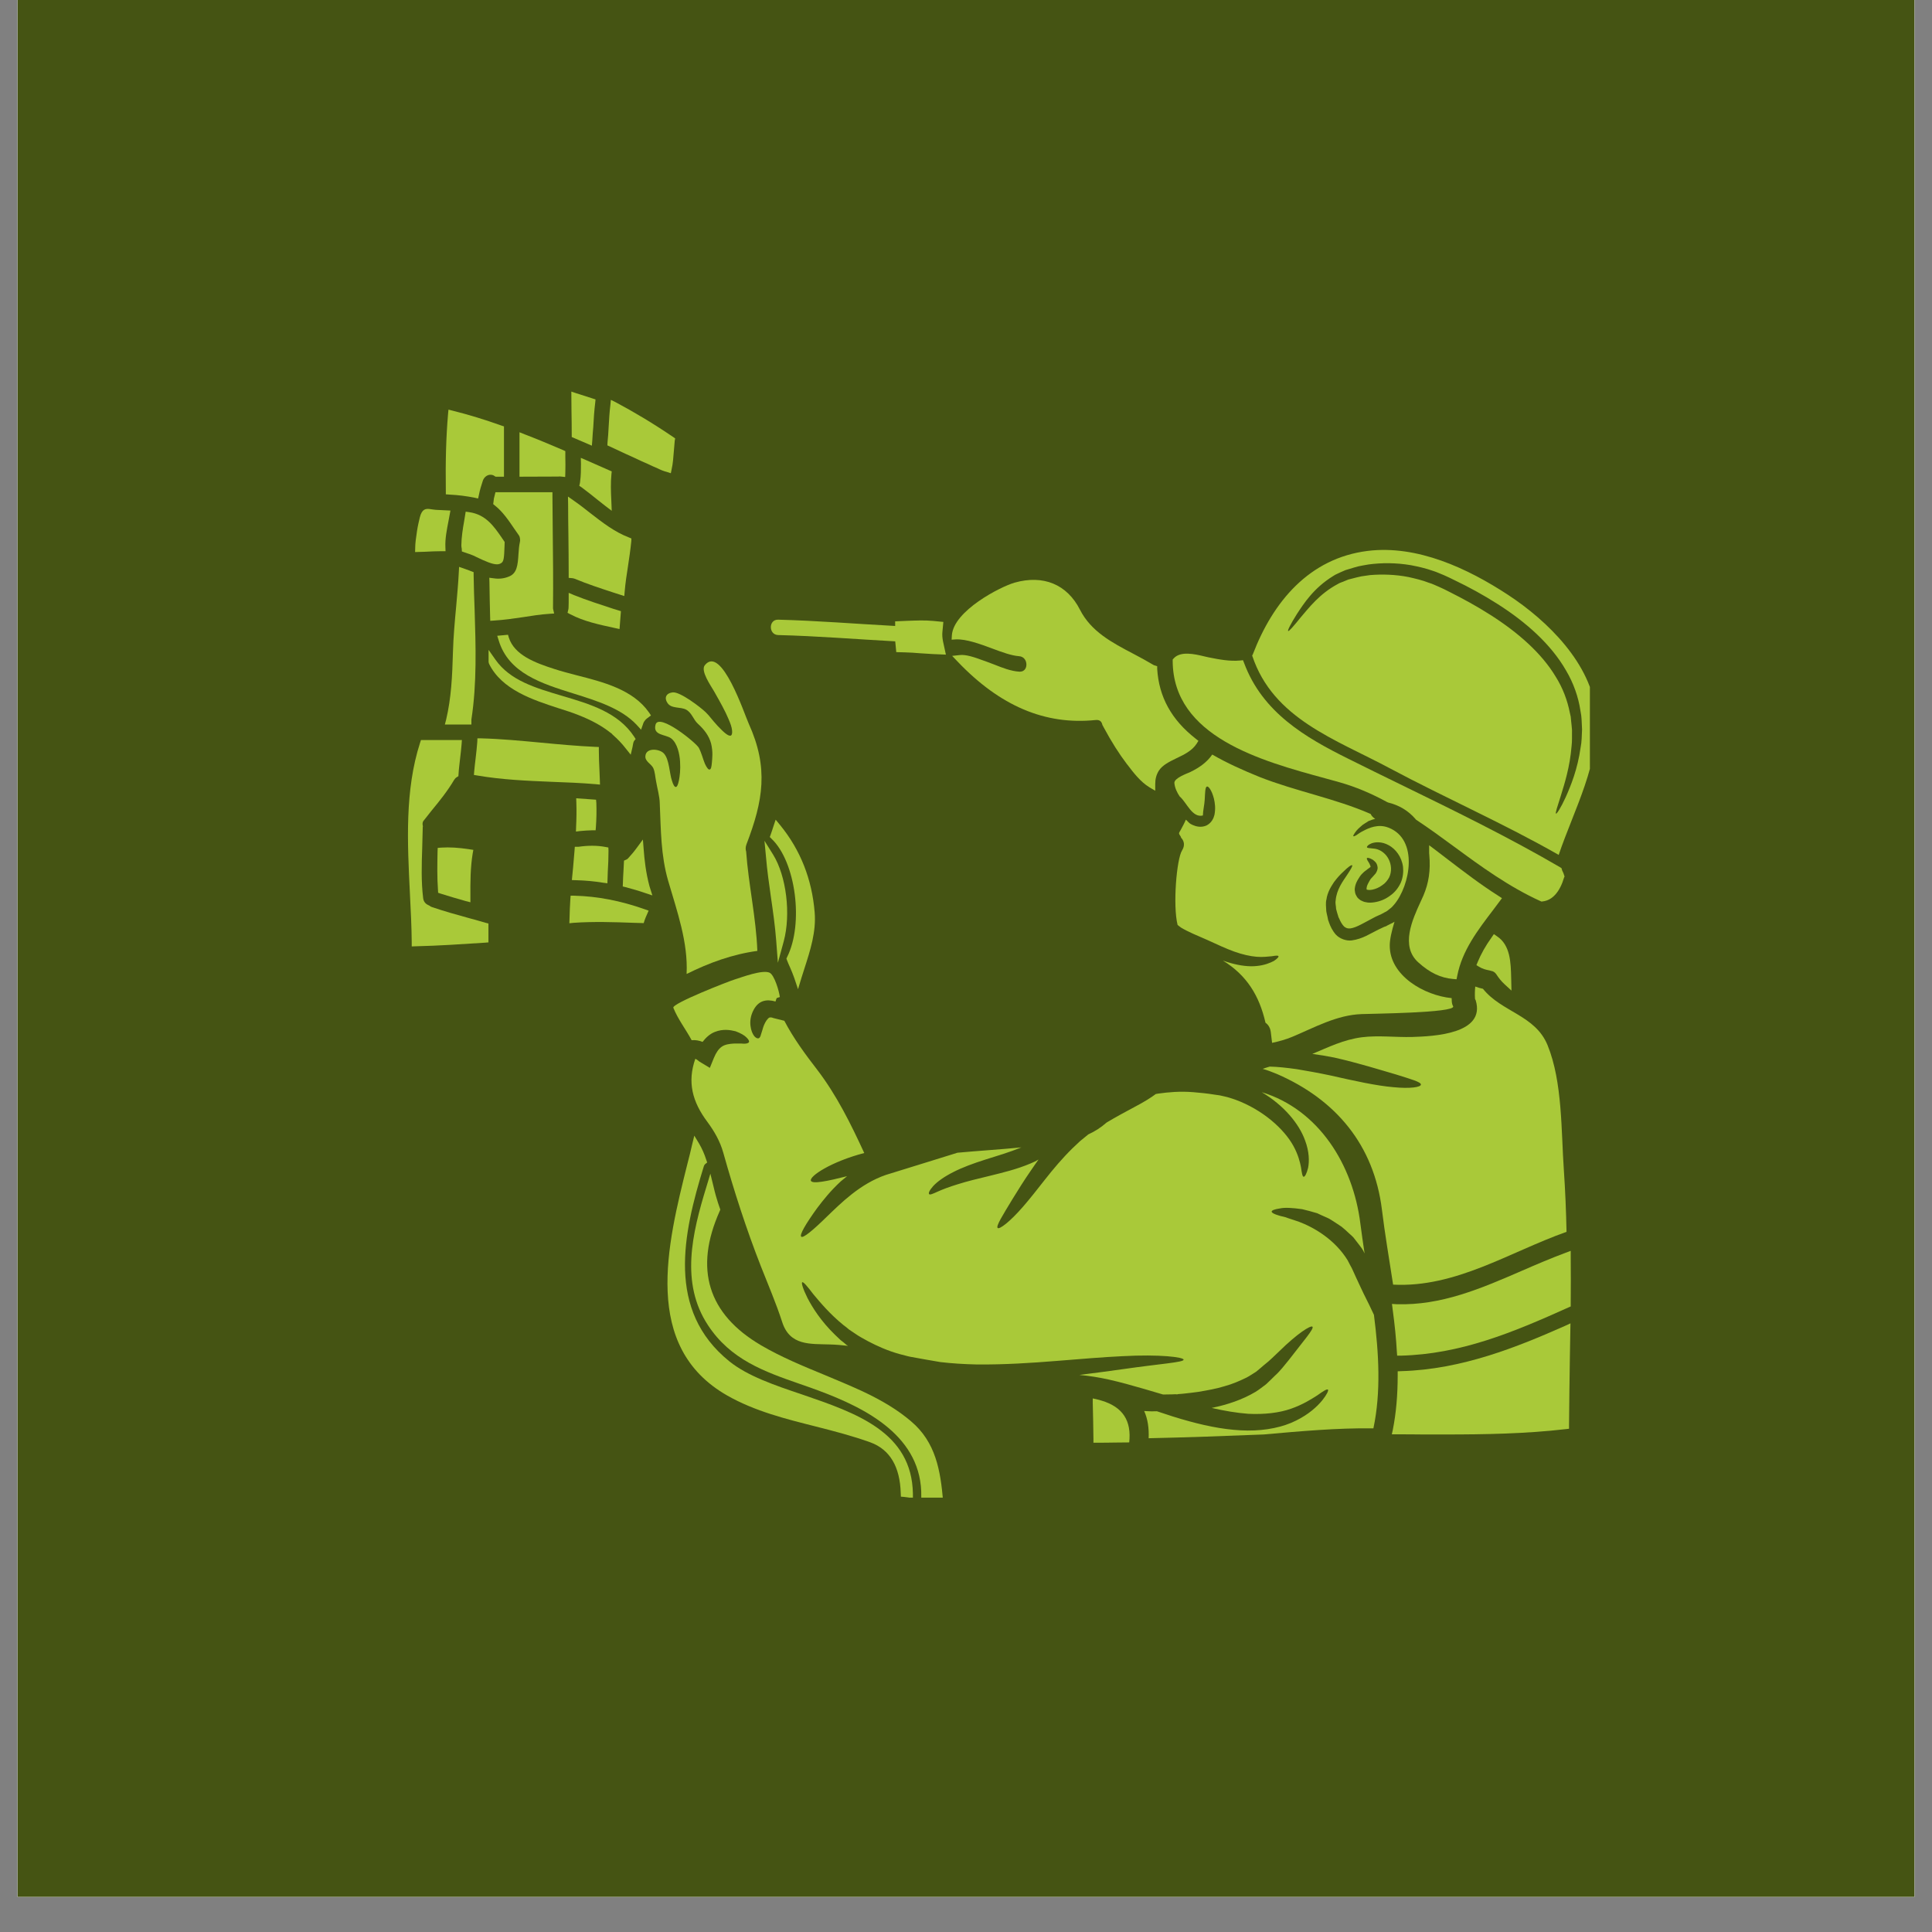 <svg xmlns="http://www.w3.org/2000/svg" xmlns:xlink="http://www.w3.org/1999/xlink" width="72" zoomAndPan="magnify" viewBox="0 0 54 54" height="72" preserveAspectRatio="xMidYMid meet" version="1.0"><rect x="0" y="0" width="54" height="54" fill="#808080" stroke="none"/><defs><clipPath id="b616209df8"><path d="M 0.492 0 L 53.508 0 L 53.508 53.02 L 0.492 53.02 Z M 0.492 0 " clip-rule="nonzero"/></clipPath><clipPath id="c45f005d63"><path d="M 0.492 0 L 53.508 0 L 53.508 53.02 L 0.492 53.02 Z M 0.492 0 " clip-rule="nonzero"/></clipPath><clipPath id="abc7767c23"><path d="M -4.516 -4.859 L 60.578 -4.859 C 64.645 -4.859 67.941 -1.562 67.941 2.504 L 67.941 50.367 C 67.941 54.434 64.645 57.73 60.578 57.73 L -4.516 57.73 C -8.582 57.73 -11.879 54.434 -11.879 50.367 L -11.879 2.504 C -11.879 -1.562 -8.582 -4.859 -4.516 -4.859 Z M -4.516 -4.859 " clip-rule="nonzero"/></clipPath><clipPath id="e3dd498d39"><path d="M 35 15 L 44.438 15 L 44.438 24 L 35 24 Z M 35 15 " clip-rule="nonzero"/></clipPath><clipPath id="8b89982dca"><path d="M 18 31 L 26 31 L 26 41.859 L 18 41.859 Z M 18 31 " clip-rule="nonzero"/></clipPath><clipPath id="98261f2223"><path d="M 19 32 L 27 32 L 27 41.859 L 19 41.859 Z M 19 32 " clip-rule="nonzero"/></clipPath><clipPath id="1f7eda42c2"><path d="M 15 10.93 L 17 10.93 L 17 13 L 15 13 Z M 15 10.93 " clip-rule="nonzero"/></clipPath><clipPath id="ae11ed88c0"><path d="M 11.305 14 L 13 14 L 13 16 L 11.305 16 Z M 11.305 14 " clip-rule="nonzero"/></clipPath><clipPath id="0ef5675269"><path d="M 11.305 20 L 14 20 L 14 27 L 11.305 27 Z M 11.305 20 " clip-rule="nonzero"/></clipPath></defs><g clip-path="url(#b616209df8)"><path fill="#ffffff" d="M 0.492 0 L 53.508 0 L 53.508 53.02 L 0.492 53.02 Z M 0.492 0 " fill-opacity="1" fill-rule="nonzero"/><path fill="#ffffff" d="M 0.492 0 L 53.508 0 L 53.508 53.02 L 0.492 53.02 Z M 0.492 0 " fill-opacity="1" fill-rule="nonzero"/></g><g clip-path="url(#c45f005d63)"><g clip-path="url(#abc7767c23)"><rect x="-5.4" width="64.8" fill="#455413" y="-5.4" height="64.8" fill-opacity="1"/></g></g><path fill="#a9c939" d="M 16.77 21.93 L 16.766 21.809 C 16.762 21.707 16.758 21.605 16.754 21.504 C 16.746 21.332 16.738 21.156 16.738 20.98 L 16.738 20.879 L 16.637 20.875 C 16.133 20.852 15.621 20.805 15.129 20.758 C 14.582 20.707 14.012 20.652 13.449 20.637 L 13.344 20.637 L 13.34 20.738 C 13.328 20.895 13.312 21.047 13.293 21.203 C 13.277 21.324 13.266 21.441 13.254 21.562 L 13.246 21.66 L 13.344 21.676 C 14.023 21.793 14.734 21.824 15.418 21.852 C 15.824 21.867 16.242 21.883 16.648 21.918 L 16.77 21.93 " fill-opacity="1" fill-rule="nonzero"/><path fill="#a9c939" d="M 15.449 14.816 C 15.445 14.5 15.445 14.184 15.441 13.863 L 15.441 13.758 L 13.848 13.758 L 13.828 13.84 C 13.809 13.902 13.797 13.965 13.793 14.031 L 13.785 14.09 L 13.832 14.129 C 14.047 14.297 14.215 14.543 14.379 14.785 C 14.418 14.84 14.457 14.898 14.496 14.953 C 14.52 14.984 14.531 15.02 14.535 15.066 C 14.539 15.094 14.539 15.121 14.531 15.152 C 14.508 15.254 14.5 15.363 14.492 15.48 C 14.473 15.805 14.445 16.02 14.238 16.109 C 14.102 16.168 13.957 16.188 13.801 16.164 L 13.676 16.148 L 13.68 16.273 C 13.684 16.598 13.691 16.918 13.699 17.238 L 13.703 17.352 L 13.812 17.344 C 14.086 17.328 14.355 17.289 14.617 17.25 C 14.859 17.211 15.113 17.172 15.363 17.156 L 15.488 17.148 L 15.461 17.027 C 15.457 17.016 15.457 17 15.457 16.988 C 15.465 16.266 15.457 15.527 15.449 14.816 " fill-opacity="1" fill-rule="nonzero"/><path fill="#a9c939" d="M 17.492 12.688 C 17.641 12.754 17.793 12.824 17.941 12.895 L 18.102 12.965 C 18.195 13.008 18.289 13.055 18.387 13.094 C 18.465 13.133 18.547 13.168 18.641 13.191 L 18.75 13.227 L 18.773 13.113 C 18.809 12.953 18.82 12.793 18.832 12.637 C 18.84 12.531 18.848 12.426 18.859 12.32 L 18.871 12.254 L 18.816 12.215 C 18.258 11.836 17.734 11.523 17.215 11.246 L 17.074 11.176 L 17.059 11.332 C 17.035 11.531 17.023 11.734 17.012 11.934 C 17.004 12.082 16.996 12.227 16.98 12.371 L 16.977 12.449 L 17.047 12.48 C 17.195 12.547 17.344 12.617 17.492 12.688 " fill-opacity="1" fill-rule="nonzero"/><path fill="#a9c939" d="M 13.266 17.051 C 13.254 16.723 13.242 16.395 13.238 16.066 L 13.238 15.992 L 13.168 15.965 C 13.156 15.961 13.141 15.957 13.117 15.945 L 12.832 15.844 L 12.824 15.988 C 12.809 16.309 12.777 16.633 12.75 16.953 C 12.711 17.371 12.672 17.801 12.66 18.23 C 12.641 18.902 12.613 19.508 12.469 20.117 L 12.434 20.25 L 13.176 20.25 L 13.176 20.145 C 13.176 20.129 13.176 20.121 13.176 20.109 C 13.332 19.094 13.297 18.055 13.266 17.051 " fill-opacity="1" fill-rule="nonzero"/><path fill="#a9c939" d="M 13.23 23.754 L 13.121 23.738 C 12.82 23.691 12.57 23.676 12.332 23.691 L 12.234 23.699 L 12.23 23.797 C 12.223 24.141 12.215 24.512 12.242 24.883 L 12.246 24.953 L 12.316 24.977 C 12.547 25.051 12.777 25.117 13.012 25.184 L 13.148 25.219 L 13.148 25.078 C 13.145 24.641 13.148 24.25 13.211 23.859 L 13.23 23.754 " fill-opacity="1" fill-rule="nonzero"/><g clip-path="url(#e3dd498d39)"><path fill="#a9c939" d="M 36.25 17.16 C 36.434 16.883 36.711 16.438 37.266 16.098 C 37.332 16.051 37.41 16.027 37.484 15.988 C 37.527 15.969 37.555 15.957 37.609 15.934 C 37.648 15.922 37.688 15.91 37.73 15.898 C 37.809 15.875 37.887 15.848 37.973 15.828 C 38.062 15.809 38.156 15.793 38.25 15.777 C 38.621 15.727 39.02 15.727 39.434 15.797 C 39.637 15.836 39.848 15.883 40.055 15.957 C 40.16 15.988 40.258 16.039 40.363 16.078 C 40.469 16.125 40.566 16.172 40.66 16.219 C 41.059 16.41 41.461 16.629 41.859 16.883 C 42.652 17.387 43.352 18.008 43.77 18.738 C 43.984 19.098 44.117 19.488 44.172 19.855 C 44.18 19.902 44.188 19.949 44.195 19.992 C 44.203 20.051 44.203 20.086 44.207 20.133 C 44.211 20.215 44.215 20.301 44.219 20.387 C 44.211 20.562 44.211 20.734 44.18 20.883 C 44.094 21.504 43.902 21.969 43.762 22.281 C 43.621 22.59 43.512 22.75 43.492 22.742 C 43.465 22.73 43.527 22.551 43.629 22.23 C 43.727 21.91 43.879 21.441 43.926 20.855 C 43.945 20.707 43.934 20.562 43.938 20.406 C 43.934 20.324 43.922 20.242 43.914 20.156 C 43.91 20.113 43.906 20.062 43.902 20.031 L 43.875 19.91 C 43.809 19.578 43.684 19.234 43.48 18.91 C 43.086 18.254 42.426 17.676 41.664 17.191 C 41.281 16.945 40.891 16.734 40.504 16.539 C 40.406 16.488 40.309 16.441 40.219 16.402 C 40.125 16.363 40.035 16.316 39.938 16.289 C 39.75 16.215 39.559 16.172 39.371 16.129 C 38.996 16.055 38.625 16.047 38.293 16.074 C 38.211 16.086 38.129 16.098 38.051 16.109 C 37.969 16.125 37.883 16.148 37.805 16.168 C 37.766 16.18 37.723 16.188 37.684 16.199 L 37.59 16.238 C 37.523 16.27 37.449 16.285 37.391 16.324 C 36.883 16.594 36.582 16.992 36.363 17.246 C 36.152 17.508 36.027 17.652 36.004 17.637 C 35.984 17.621 36.066 17.453 36.25 17.16 Z M 38.836 21.469 C 40.395 22.301 42.035 23.02 43.566 23.895 C 43.996 22.621 44.734 21.312 44.609 19.938 C 44.484 18.555 43.258 17.352 42.148 16.625 C 41.023 15.887 39.613 15.227 38.227 15.398 C 36.594 15.602 35.582 16.816 35.02 18.281 C 35.016 18.293 35.008 18.309 35 18.316 C 35 18.324 35 18.324 35 18.328 C 35.586 20.094 37.336 20.664 38.836 21.469 " fill-opacity="1" fill-rule="nonzero"/></g><path fill="#a9c939" d="M 16.059 23.766 C 16.047 23.918 16.035 24.074 16.02 24.227 L 15.984 24.598 L 16.098 24.602 C 16.367 24.609 16.621 24.633 16.855 24.672 L 16.977 24.688 L 16.988 24.363 C 17 24.172 17.008 23.973 17.008 23.777 L 17.004 23.688 L 16.918 23.672 C 16.691 23.629 16.434 23.629 16.168 23.668 L 16.066 23.668 L 16.059 23.766 " fill-opacity="1" fill-rule="nonzero"/><path fill="#a9c939" d="M 17.113 20.523 L 17.129 20.539 C 17.262 20.656 17.383 20.781 17.488 20.918 L 17.629 21.094 L 17.68 20.875 C 17.684 20.852 17.688 20.832 17.691 20.812 C 17.699 20.766 17.707 20.738 17.719 20.715 L 17.766 20.656 L 17.727 20.594 C 17.281 19.91 16.48 19.676 15.711 19.449 C 14.961 19.227 14.258 19.02 13.848 18.438 L 13.656 18.164 L 13.656 18.504 L 13.668 18.551 C 14.023 19.281 14.906 19.566 15.617 19.797 C 15.816 19.859 16.008 19.922 16.172 19.988 C 16.531 20.129 16.824 20.289 17.059 20.477 C 17.082 20.488 17.098 20.504 17.113 20.523 " fill-opacity="1" fill-rule="nonzero"/><path fill="#a9c939" d="M 16.098 23.242 L 16.223 23.227 C 16.332 23.215 16.441 23.211 16.551 23.207 L 16.648 23.207 L 16.656 23.109 C 16.672 22.883 16.676 22.66 16.668 22.445 L 16.66 22.352 L 16.105 22.312 L 16.109 22.43 C 16.117 22.66 16.113 22.891 16.102 23.117 L 16.098 23.242 " fill-opacity="1" fill-rule="nonzero"/><path fill="#a9c939" d="M 13.891 15.773 C 13.941 15.773 13.98 15.758 14.016 15.734 C 14.082 15.684 14.09 15.594 14.102 15.258 L 14.105 15.148 L 14.023 15.027 C 13.805 14.711 13.578 14.383 13.121 14.316 L 13.016 14.301 L 12.973 14.566 C 12.934 14.785 12.898 15.012 12.895 15.242 C 12.895 15.25 12.898 15.27 12.898 15.293 C 12.902 15.309 12.906 15.328 12.906 15.344 L 12.91 15.414 L 13.059 15.465 C 13.109 15.48 13.164 15.5 13.211 15.52 C 13.234 15.527 13.266 15.543 13.309 15.566 C 13.578 15.695 13.762 15.773 13.891 15.773 " fill-opacity="1" fill-rule="nonzero"/><path fill="#a9c939" d="M 40.73 27.277 C 40.867 26.57 41.293 26.012 41.746 25.418 L 41.98 25.105 L 41.887 25.043 C 41.398 24.734 40.934 24.379 40.484 24.035 C 40.363 23.941 40.242 23.848 40.117 23.754 L 39.945 23.625 L 39.945 23.84 C 39.945 23.859 39.949 23.875 39.949 23.891 C 39.988 24.328 39.934 24.68 39.785 25.031 C 39.762 25.086 39.734 25.148 39.703 25.211 C 39.477 25.703 39.137 26.445 39.641 26.898 C 39.965 27.191 40.266 27.332 40.613 27.363 L 40.711 27.371 L 40.73 27.277 " fill-opacity="1" fill-rule="nonzero"/><path fill="#a9c939" d="M 21.547 25.07 C 21.605 25.469 21.664 25.883 21.695 26.289 L 21.742 26.91 L 21.906 26.309 C 22.109 25.551 21.98 24.488 21.609 23.887 L 21.367 23.5 L 21.41 23.953 C 21.441 24.328 21.496 24.707 21.547 25.07 " fill-opacity="1" fill-rule="nonzero"/><path fill="#a9c939" d="M 37.879 24.762 C 37.898 24.684 37.93 24.625 37.961 24.574 C 37.992 24.523 38.02 24.477 38.059 24.434 C 38.102 24.387 38.148 24.348 38.184 24.324 C 38.215 24.301 38.242 24.277 38.273 24.258 C 38.293 24.242 38.297 24.238 38.305 24.234 C 38.316 24.227 38.293 24.168 38.273 24.133 C 38.227 24.059 38.191 24.008 38.207 23.984 C 38.219 23.969 38.281 23.977 38.371 24.031 C 38.414 24.07 38.488 24.105 38.504 24.238 C 38.512 24.305 38.477 24.371 38.449 24.414 C 38.414 24.453 38.383 24.488 38.355 24.52 C 38.32 24.551 38.305 24.574 38.289 24.602 C 38.266 24.637 38.25 24.676 38.23 24.711 C 38.195 24.777 38.191 24.855 38.199 24.863 C 38.199 24.867 38.199 24.867 38.199 24.863 C 38.215 24.871 38.281 24.883 38.355 24.867 C 38.449 24.848 38.551 24.805 38.633 24.742 C 38.711 24.695 38.785 24.605 38.828 24.523 C 38.867 24.441 38.883 24.352 38.879 24.262 C 38.871 24.082 38.781 23.926 38.676 23.84 C 38.57 23.746 38.449 23.719 38.367 23.715 C 38.277 23.703 38.211 23.707 38.207 23.68 C 38.203 23.656 38.238 23.609 38.34 23.57 C 38.449 23.531 38.629 23.52 38.816 23.625 C 39.004 23.727 39.176 23.941 39.215 24.227 C 39.23 24.367 39.215 24.527 39.152 24.672 C 39.082 24.82 38.992 24.938 38.848 25.039 C 38.715 25.137 38.57 25.195 38.414 25.219 C 38.336 25.23 38.258 25.238 38.168 25.215 C 38.125 25.211 38.074 25.184 38.031 25.164 C 37.988 25.133 37.938 25.098 37.914 25.043 C 37.898 25.02 37.887 24.988 37.879 24.965 C 37.875 24.941 37.871 24.914 37.867 24.891 C 37.859 24.836 37.875 24.801 37.879 24.762 Z M 35.605 26.859 C 35.5 26.914 35.34 26.98 35.125 27 C 34.914 27.023 34.66 26.992 34.398 26.918 C 34.328 26.898 34.254 26.875 34.18 26.848 C 34.848 27.258 35.199 27.832 35.371 28.586 C 35.457 28.645 35.508 28.742 35.52 28.855 C 35.531 28.953 35.543 29.051 35.555 29.148 C 35.734 29.109 35.922 29.062 36.125 28.977 C 36.75 28.715 37.367 28.367 38.062 28.344 C 38.316 28.332 40.672 28.312 40.617 28.129 C 40.594 28.09 40.582 28.043 40.578 27.992 C 40.574 27.961 40.578 27.93 40.574 27.898 C 39.809 27.824 38.84 27.27 38.844 26.426 C 38.844 26.254 38.898 26.023 38.977 25.762 C 38.949 25.781 38.918 25.801 38.879 25.816 L 38.777 25.867 L 38.75 25.883 C 38.75 25.883 38.738 25.887 38.742 25.887 L 38.734 25.891 L 38.688 25.906 C 38.625 25.934 38.578 25.961 38.523 25.984 C 38.297 26.094 38.09 26.242 37.781 26.285 C 37.625 26.305 37.438 26.234 37.336 26.121 C 37.238 26.008 37.184 25.891 37.145 25.781 L 37.133 25.742 L 37.125 25.73 C 37.117 25.703 37.125 25.719 37.121 25.711 L 37.117 25.691 L 37.102 25.617 C 37.09 25.566 37.078 25.52 37.07 25.469 C 37.066 25.355 37.047 25.238 37.074 25.141 C 37.102 24.938 37.203 24.781 37.285 24.656 C 37.375 24.535 37.461 24.441 37.535 24.375 C 37.68 24.23 37.773 24.168 37.793 24.184 C 37.812 24.203 37.754 24.301 37.645 24.465 C 37.539 24.625 37.355 24.863 37.332 25.172 C 37.316 25.25 37.344 25.324 37.344 25.402 C 37.352 25.445 37.371 25.496 37.383 25.543 L 37.406 25.617 L 37.41 25.633 L 37.41 25.637 L 37.414 25.641 L 37.43 25.672 C 37.465 25.758 37.512 25.84 37.566 25.895 C 37.621 25.941 37.668 25.957 37.746 25.949 C 37.914 25.926 38.129 25.789 38.363 25.668 C 38.418 25.637 38.488 25.602 38.547 25.578 L 38.59 25.559 L 38.602 25.555 C 38.621 25.543 38.613 25.547 38.617 25.543 L 38.637 25.535 L 38.707 25.496 C 38.758 25.477 38.801 25.438 38.844 25.402 C 38.891 25.371 38.93 25.328 38.969 25.281 C 39.418 24.746 39.656 23.461 38.809 23.133 C 38.523 23.02 38.258 23.141 38.098 23.227 C 38.016 23.266 37.953 23.316 37.91 23.344 C 37.863 23.371 37.836 23.383 37.828 23.371 C 37.816 23.363 37.832 23.336 37.859 23.293 C 37.891 23.246 37.934 23.184 38.02 23.113 C 38.059 23.074 38.105 23.039 38.164 23.004 C 38.191 22.988 38.219 22.973 38.25 22.949 C 38.281 22.938 38.32 22.926 38.355 22.91 C 38.379 22.902 38.41 22.895 38.438 22.887 C 38.379 22.852 38.336 22.805 38.309 22.75 C 37.316 22.316 36.223 22.117 35.211 21.719 C 34.746 21.531 34.293 21.328 33.883 21.09 C 33.734 21.305 33.527 21.453 33.27 21.578 C 33.176 21.621 32.82 21.746 32.824 21.883 C 32.836 22.02 32.895 22.145 32.973 22.262 C 33.168 22.426 33.32 22.867 33.621 22.793 C 33.625 22.641 33.664 22.5 33.672 22.352 C 33.684 22.141 33.684 22 33.734 21.984 C 33.777 21.969 33.871 22.09 33.93 22.324 C 33.957 22.445 33.98 22.586 33.945 22.773 C 33.922 22.867 33.867 23 33.719 23.074 C 33.57 23.137 33.434 23.102 33.336 23.059 L 33.316 23.051 L 33.332 23.055 C 33.285 23.039 33.242 23.004 33.242 23.004 L 33.164 22.926 C 33.156 22.922 33.152 22.914 33.145 22.91 C 33.105 23.008 33.051 23.102 33 23.199 C 32.945 23.297 32.934 23.281 33.004 23.387 C 33.008 23.398 33.008 23.406 33.012 23.414 C 33.098 23.504 33.125 23.633 33.039 23.77 C 32.887 24.008 32.777 25.309 32.914 25.852 C 32.945 25.879 32.977 25.902 33.016 25.93 C 33.211 26.047 33.469 26.152 33.746 26.273 C 34.02 26.398 34.27 26.516 34.5 26.598 C 34.73 26.68 34.941 26.727 35.121 26.742 C 35.301 26.758 35.449 26.734 35.551 26.727 C 35.66 26.707 35.727 26.703 35.734 26.727 C 35.742 26.75 35.699 26.797 35.605 26.859 " fill-opacity="1" fill-rule="nonzero"/><path fill="#a9c939" d="M 37.039 21.754 C 37.176 21.793 37.309 21.828 37.434 21.863 C 37.875 21.988 38.312 22.168 38.77 22.418 L 38.797 22.43 C 39.102 22.504 39.359 22.656 39.559 22.887 L 39.578 22.91 C 39.938 23.148 40.293 23.406 40.637 23.66 C 41.391 24.215 42.172 24.785 43.059 25.188 L 43.086 25.199 L 43.117 25.195 C 43.391 25.164 43.598 24.93 43.719 24.52 L 43.73 24.5 L 43.699 24.406 C 43.688 24.383 43.68 24.363 43.664 24.332 L 43.645 24.266 L 43.609 24.242 C 42.184 23.41 40.66 22.664 39.184 21.945 C 38.68 21.699 38.176 21.453 37.676 21.203 C 36.488 20.613 35.289 19.918 34.773 18.531 L 34.742 18.453 L 34.664 18.461 C 34.371 18.488 34.082 18.434 33.77 18.371 C 33.738 18.363 33.695 18.355 33.652 18.344 C 33.391 18.281 32.996 18.191 32.805 18.402 L 32.777 18.434 L 32.777 18.477 C 32.789 20.594 35.246 21.266 37.039 21.754 " fill-opacity="1" fill-rule="nonzero"/><path fill="#a9c939" d="M 22 26.75 L 21.98 26.793 L 21.996 26.836 C 22.023 26.906 22.051 26.973 22.082 27.039 C 22.125 27.137 22.164 27.234 22.199 27.332 L 22.305 27.648 L 22.402 27.328 C 22.43 27.242 22.457 27.156 22.484 27.07 C 22.648 26.562 22.816 26.039 22.77 25.5 C 22.695 24.574 22.371 23.754 21.805 23.062 L 21.68 22.91 L 21.617 23.098 C 21.594 23.176 21.566 23.254 21.539 23.332 L 21.516 23.395 L 21.566 23.445 C 22.242 24.086 22.469 25.816 22 26.75 " fill-opacity="1" fill-rule="nonzero"/><path fill="#a9c939" d="M 27.73 18.125 C 28.008 18.23 28.27 18.324 28.477 18.34 C 28.629 18.348 28.695 18.477 28.688 18.59 C 28.688 18.621 28.668 18.773 28.504 18.773 C 28.5 18.773 28.492 18.773 28.488 18.773 C 28.25 18.758 28.016 18.664 27.789 18.574 C 27.703 18.543 27.621 18.512 27.539 18.48 L 27.461 18.453 C 27.23 18.367 26.992 18.289 26.828 18.309 L 26.613 18.332 L 26.762 18.488 C 27.949 19.734 29.211 20.27 30.621 20.125 C 30.758 20.109 30.797 20.191 30.812 20.262 L 30.852 20.336 C 31.066 20.734 31.277 21.066 31.496 21.355 L 31.516 21.379 C 31.676 21.59 31.875 21.852 32.125 22.004 L 32.289 22.102 L 32.289 21.914 C 32.289 21.773 32.32 21.652 32.391 21.539 C 32.496 21.379 32.688 21.289 32.887 21.191 C 33.102 21.09 33.316 20.984 33.445 20.789 L 33.496 20.707 L 33.418 20.645 C 32.742 20.117 32.391 19.477 32.344 18.695 L 32.344 18.621 L 32.273 18.598 C 32.258 18.598 32.25 18.59 32.234 18.582 C 32.059 18.477 31.871 18.375 31.684 18.277 C 31.074 17.957 30.496 17.652 30.184 17.039 C 29.824 16.332 29.16 16.059 28.359 16.285 C 27.969 16.395 26.652 17.07 26.605 17.758 L 26.598 17.879 L 26.719 17.871 C 27.008 17.859 27.395 18 27.73 18.125 " fill-opacity="1" fill-rule="nonzero"/><path fill="#a9c939" d="M 41.637 27.125 L 41.68 27.137 C 41.738 27.145 41.789 27.18 41.824 27.234 C 41.887 27.332 41.961 27.426 42.059 27.516 L 42.246 27.688 L 42.238 27.34 C 42.227 26.906 42.219 26.418 41.84 26.168 L 41.754 26.109 L 41.695 26.195 C 41.52 26.438 41.395 26.664 41.301 26.891 L 41.266 26.977 L 41.344 27.023 C 41.434 27.078 41.516 27.102 41.637 27.125 " fill-opacity="1" fill-rule="nonzero"/><path fill="#a9c939" d="M 43.785 34.43 C 43.773 33.855 43.75 33.285 43.711 32.715 C 43.633 31.621 43.676 30.242 43.254 29.211 C 42.91 28.371 41.969 28.289 41.449 27.637 C 41.375 27.621 41.305 27.602 41.234 27.574 C 41.223 27.684 41.219 27.797 41.227 27.918 C 41.23 27.93 41.238 27.941 41.246 27.957 C 41.535 28.906 40.051 28.965 39.469 28.984 C 39.012 28.996 38.516 28.934 38.062 28.992 C 37.551 29.059 37.129 29.27 36.68 29.457 C 36.879 29.484 37.082 29.516 37.293 29.559 C 37.984 29.715 38.582 29.906 39.016 30.031 C 39.438 30.164 39.723 30.242 39.715 30.316 C 39.707 30.387 39.418 30.434 38.945 30.387 C 38.477 30.348 37.855 30.211 37.184 30.059 C 36.848 29.988 36.527 29.93 36.242 29.883 C 35.961 29.844 35.707 29.816 35.488 29.812 C 35.422 29.832 35.355 29.852 35.293 29.875 C 35.43 29.914 35.562 29.965 35.695 30.02 C 37.344 30.738 38.402 32.008 38.625 33.809 C 38.707 34.484 38.828 35.191 38.938 35.906 C 40.688 35.996 42.18 35 43.785 34.43 " fill-opacity="1" fill-rule="nonzero"/><g clip-path="url(#8b89982dca)"><path fill="#a9c939" d="M 22.43 38.98 C 21.641 38.715 20.898 38.461 20.387 38.051 C 18.617 36.625 19.09 34.488 19.672 32.598 C 19.68 32.574 19.691 32.555 19.707 32.539 L 19.766 32.492 L 19.742 32.422 C 19.688 32.254 19.621 32.102 19.543 31.969 L 19.406 31.742 L 19.344 31.996 C 19.305 32.168 19.262 32.344 19.215 32.523 C 18.645 34.801 17.938 37.641 20.324 39.004 C 21.098 39.445 21.965 39.66 22.801 39.871 C 23.309 40 23.836 40.137 24.332 40.316 C 24.871 40.516 25.156 40.992 25.176 41.738 L 25.18 41.832 L 25.273 41.84 C 25.312 41.844 25.352 41.848 25.391 41.855 L 25.516 41.879 L 25.516 41.75 C 25.488 40.027 23.934 39.496 22.43 38.98 " fill-opacity="1" fill-rule="nonzero"/></g><path fill="#a9c939" d="M 17.992 23.754 L 17.969 23.465 L 17.797 23.699 C 17.723 23.801 17.641 23.898 17.547 24 C 17.531 24.012 17.516 24.023 17.504 24.027 L 17.441 24.055 L 17.426 24.348 C 17.418 24.461 17.414 24.574 17.41 24.691 L 17.406 24.777 L 17.488 24.797 C 17.664 24.844 17.844 24.895 18.035 24.961 L 18.234 25.027 L 18.152 24.766 C 18.051 24.387 18.012 24.023 17.992 23.754 " fill-opacity="1" fill-rule="nonzero"/><path fill="#a9c939" d="M 19.191 27.223 C 19.82 26.91 20.473 26.672 21.168 26.578 C 21.133 25.645 20.922 24.73 20.855 23.801 C 20.836 23.742 20.836 23.676 20.863 23.602 C 21.332 22.379 21.488 21.461 20.926 20.223 C 20.812 19.977 20.164 18.008 19.699 18.594 C 19.574 18.754 19.871 19.168 19.957 19.32 C 20.121 19.609 20.273 19.879 20.363 20.098 C 20.418 20.223 20.453 20.328 20.461 20.41 C 20.473 20.496 20.453 20.559 20.418 20.562 C 20.355 20.574 20.246 20.488 20.062 20.293 C 19.984 20.211 19.898 20.105 19.805 19.992 C 19.777 19.965 19.754 19.938 19.723 19.906 C 19.578 19.766 19.016 19.336 18.809 19.352 C 18.609 19.371 18.562 19.512 18.656 19.648 C 18.762 19.816 19.027 19.75 19.18 19.836 C 19.34 19.926 19.379 20.113 19.504 20.227 C 19.68 20.387 19.816 20.562 19.875 20.781 C 19.934 21.027 19.906 21.199 19.898 21.312 C 19.887 21.43 19.875 21.5 19.836 21.508 C 19.805 21.52 19.754 21.461 19.703 21.348 C 19.652 21.23 19.613 21.059 19.535 20.906 C 19.473 20.773 18.422 19.918 18.324 20.25 C 18.238 20.562 18.598 20.52 18.758 20.637 C 18.934 20.77 18.996 21.082 19.008 21.285 C 19.023 21.516 19 21.691 18.977 21.809 C 18.953 21.926 18.926 21.992 18.891 21.996 C 18.855 22 18.816 21.938 18.781 21.82 C 18.711 21.617 18.707 21.219 18.555 21.059 C 18.438 20.93 18.059 20.887 18.039 21.129 C 18.023 21.281 18.199 21.348 18.258 21.465 C 18.309 21.578 18.312 21.711 18.336 21.828 C 18.371 22.039 18.438 22.254 18.441 22.465 C 18.473 23.199 18.469 23.906 18.676 24.621 C 18.926 25.477 19.234 26.336 19.191 27.223 " fill-opacity="1" fill-rule="nonzero"/><path fill="#a9c939" d="M 17.918 20.395 L 17.984 20.207 C 17.992 20.184 18.004 20.164 18.02 20.148 C 18.027 20.133 18.039 20.121 18.051 20.109 C 18.074 20.086 18.09 20.074 18.113 20.059 L 18.195 19.996 L 18.137 19.91 C 17.691 19.273 16.855 19.062 16.121 18.875 C 15.902 18.816 15.699 18.766 15.508 18.703 C 14.941 18.523 14.379 18.305 14.223 17.824 L 14.199 17.742 L 13.898 17.77 L 13.938 17.898 C 14.215 18.816 15.137 19.105 16.027 19.383 C 16.688 19.59 17.367 19.801 17.797 20.262 L 17.918 20.395 " fill-opacity="1" fill-rule="nonzero"/><g clip-path="url(#98261f2223)"><path fill="#a9c939" d="M 25.461 39.723 C 25.098 39.414 24.664 39.148 24.098 38.883 C 23.75 38.723 23.391 38.574 23.047 38.43 C 22.449 38.184 21.832 37.93 21.273 37.602 C 19.785 36.73 19.395 35.465 20.117 33.848 L 20.133 33.809 L 20.07 33.625 C 20.031 33.504 19.988 33.359 19.949 33.188 L 19.855 32.805 L 19.742 33.18 C 19.34 34.488 19.016 35.863 19.785 37.035 C 20.418 38.004 21.363 38.336 22.363 38.684 C 22.531 38.742 22.699 38.801 22.867 38.863 C 24.227 39.367 25.785 40.16 25.75 41.84 L 25.75 41.926 L 25.832 41.945 C 25.965 41.977 26.094 42.012 26.219 42.051 L 26.371 42.098 L 26.359 41.938 C 26.285 41.109 26.16 40.312 25.461 39.723 " fill-opacity="1" fill-rule="nonzero"/></g><path fill="#a9c939" d="M 43.758 35.016 C 43.348 35.168 42.938 35.344 42.543 35.516 C 41.383 36.02 40.281 36.492 39.035 36.453 L 38.906 36.445 L 38.922 36.574 C 38.984 37.027 39.023 37.422 39.043 37.789 L 39.051 37.891 L 39.152 37.891 C 40.82 37.848 42.262 37.254 43.84 36.543 L 43.902 36.516 L 43.902 36.445 C 43.906 36 43.906 35.555 43.902 35.113 L 43.902 34.961 L 43.758 35.016 " fill-opacity="1" fill-rule="nonzero"/><path fill="#a9c939" d="M 39.168 38.324 L 39.066 38.328 L 39.066 38.434 C 39.066 38.992 39.023 39.492 38.93 39.961 L 38.902 40.09 L 39.035 40.09 C 39.281 40.09 39.531 40.09 39.777 40.094 C 39.977 40.094 40.18 40.094 40.383 40.094 C 41.508 40.094 42.652 40.074 43.758 39.945 L 43.855 39.934 L 43.855 39.84 C 43.859 39.195 43.871 38.547 43.879 37.902 L 43.895 36.988 L 43.742 37.059 C 42.418 37.645 40.863 38.277 39.168 38.324 " fill-opacity="1" fill-rule="nonzero"/><path fill="#a9c939" d="M 38.117 36.164 C 38.051 36.02 37.969 35.855 37.895 35.691 C 37.859 35.613 37.82 35.52 37.785 35.449 C 37.746 35.375 37.703 35.301 37.668 35.227 C 37.309 34.645 36.734 34.309 36.297 34.145 C 36.191 34.109 36.09 34.078 36 34.047 C 35.914 34.008 35.82 34 35.754 33.977 C 35.617 33.938 35.543 33.898 35.543 33.863 C 35.547 33.828 35.629 33.797 35.77 33.777 C 35.906 33.746 36.121 33.758 36.395 33.797 C 36.52 33.828 36.664 33.863 36.816 33.91 C 36.887 33.945 36.961 33.977 37.039 34.012 C 37.078 34.027 37.117 34.047 37.156 34.066 C 37.195 34.09 37.23 34.113 37.27 34.137 C 37.344 34.188 37.422 34.234 37.5 34.289 C 37.574 34.348 37.645 34.414 37.719 34.484 C 37.754 34.516 37.793 34.547 37.828 34.586 L 37.922 34.707 C 37.98 34.789 38.055 34.867 38.105 34.961 C 38.117 34.984 38.129 35.008 38.141 35.035 C 38.098 34.754 38.059 34.477 38.023 34.203 C 37.82 32.555 36.859 31.012 35.266 30.527 C 35.879 30.891 36.312 31.406 36.48 31.883 C 36.594 32.188 36.598 32.457 36.562 32.641 C 36.52 32.809 36.473 32.891 36.438 32.891 C 36.402 32.887 36.387 32.789 36.363 32.625 C 36.336 32.48 36.281 32.266 36.152 32.031 C 35.898 31.566 35.305 31.02 34.523 30.734 C 34.426 30.703 34.332 30.668 34.234 30.648 C 34.188 30.637 34.137 30.625 34.098 30.617 C 34.043 30.609 33.992 30.602 33.938 30.594 C 33.723 30.559 33.543 30.543 33.355 30.527 C 32.984 30.496 32.652 30.527 32.375 30.566 C 32.348 30.57 32.328 30.574 32.305 30.578 C 32.176 30.676 31.977 30.801 31.715 30.938 C 31.484 31.062 31.211 31.207 30.93 31.375 C 30.766 31.52 30.598 31.625 30.418 31.707 C 30.344 31.77 30.266 31.832 30.188 31.895 C 30.117 31.961 30.047 32.027 29.977 32.094 C 29.691 32.375 29.438 32.676 29.211 32.965 C 28.988 33.25 28.781 33.512 28.598 33.723 C 28.219 34.16 27.938 34.363 27.887 34.324 C 27.828 34.277 28.023 33.973 28.301 33.512 C 28.449 33.273 28.621 32.992 28.836 32.684 C 28.895 32.594 28.961 32.504 29.027 32.41 C 28.961 32.449 28.891 32.484 28.812 32.516 C 28.406 32.688 28.016 32.777 27.672 32.863 C 27.328 32.945 27.023 33.02 26.777 33.098 C 26.531 33.172 26.332 33.25 26.211 33.305 C 26.074 33.367 25.988 33.406 25.969 33.375 C 25.945 33.348 25.977 33.27 26.086 33.148 C 26.203 33.023 26.387 32.891 26.641 32.762 C 26.891 32.633 27.207 32.516 27.543 32.41 C 27.867 32.309 28.211 32.207 28.547 32.07 C 27.953 32.129 27.355 32.164 26.762 32.219 C 26.242 32.379 25.535 32.602 24.758 32.84 C 24.035 33.09 23.504 33.629 23.113 34.004 C 22.719 34.391 22.449 34.613 22.395 34.566 C 22.34 34.52 22.512 34.219 22.84 33.766 C 23.008 33.543 23.219 33.277 23.504 33.016 C 23.559 32.969 23.617 32.922 23.676 32.875 C 23.117 33.016 22.699 33.102 22.664 33 C 22.621 32.875 23.23 32.469 24.156 32.227 C 23.781 31.414 23.387 30.613 22.84 29.898 C 22.496 29.453 22.176 29.016 21.922 28.531 L 21.625 28.457 C 21.609 28.457 21.594 28.445 21.578 28.441 C 21.547 28.434 21.539 28.438 21.527 28.438 C 21.512 28.434 21.484 28.449 21.461 28.477 C 21.406 28.531 21.363 28.625 21.336 28.699 C 21.309 28.781 21.293 28.852 21.273 28.902 C 21.258 28.965 21.238 29.008 21.207 29.02 C 21.168 29.031 21.129 29.012 21.082 28.961 C 21.035 28.898 20.992 28.805 20.977 28.676 C 20.961 28.551 20.973 28.391 21.07 28.215 C 21.207 27.969 21.414 27.918 21.676 27.992 C 21.719 27.871 21.68 27.91 21.797 27.867 C 21.777 27.703 21.645 27.254 21.512 27.188 C 21.312 27.094 20.73 27.316 20.527 27.379 C 20.371 27.426 18.77 28.051 18.82 28.168 C 18.949 28.488 19.168 28.77 19.332 29.074 C 19.441 29.062 19.547 29.086 19.637 29.121 C 19.727 29.004 19.84 28.898 19.977 28.844 C 20.211 28.75 20.414 28.789 20.559 28.824 C 20.707 28.879 20.812 28.941 20.863 28.996 C 20.922 29.051 20.945 29.098 20.934 29.125 C 20.922 29.156 20.871 29.172 20.793 29.172 C 20.711 29.164 20.613 29.168 20.504 29.168 C 20.391 29.176 20.266 29.191 20.176 29.254 C 20.086 29.316 20.016 29.418 19.953 29.57 L 19.84 29.848 L 19.543 29.668 C 19.516 29.648 19.484 29.617 19.457 29.605 C 19.445 29.598 19.441 29.598 19.434 29.594 C 19.207 30.242 19.348 30.793 19.773 31.359 C 19.969 31.625 20.125 31.898 20.215 32.215 C 20.516 33.289 20.859 34.352 21.266 35.391 C 21.473 35.918 21.691 36.422 21.863 36.953 C 22.078 37.621 22.652 37.559 23.195 37.578 C 23.367 37.582 23.535 37.598 23.699 37.617 C 23.691 37.605 23.676 37.602 23.664 37.594 C 23.605 37.543 23.551 37.496 23.496 37.457 C 23.441 37.406 23.391 37.355 23.34 37.309 C 22.945 36.926 22.711 36.551 22.57 36.281 C 22.438 36.016 22.395 35.855 22.422 35.84 C 22.453 35.82 22.559 35.945 22.738 36.18 C 22.922 36.398 23.188 36.723 23.578 37.039 C 23.629 37.074 23.68 37.117 23.73 37.16 C 23.785 37.195 23.84 37.234 23.898 37.273 C 24.008 37.352 24.137 37.418 24.262 37.488 C 24.523 37.625 24.812 37.754 25.133 37.844 C 25.215 37.867 25.301 37.887 25.387 37.91 C 25.398 37.91 25.41 37.914 25.422 37.918 C 25.707 37.969 25.992 38.023 26.281 38.07 C 26.609 38.109 26.945 38.129 27.293 38.137 C 28.078 38.145 28.836 38.094 29.523 38.039 C 30.215 37.984 30.84 37.93 31.367 37.906 C 32.426 37.848 33.086 37.934 33.082 38.004 C 33.082 38.078 32.438 38.117 31.402 38.266 C 31.035 38.316 30.621 38.375 30.168 38.43 C 30.293 38.441 30.426 38.457 30.574 38.48 C 31.117 38.562 31.781 38.762 32.508 38.977 C 32.59 38.977 32.672 38.973 32.758 38.973 L 32.852 38.969 L 32.898 38.973 C 32.906 38.973 32.934 38.965 32.934 38.965 C 32.992 38.961 33.055 38.957 33.117 38.949 C 33.242 38.938 33.371 38.918 33.5 38.902 C 33.75 38.859 34 38.816 34.223 38.746 C 34.453 38.684 34.664 38.59 34.84 38.504 C 34.926 38.461 35.043 38.379 35.109 38.34 C 35.188 38.273 35.27 38.207 35.34 38.145 C 35.496 38.027 35.629 37.883 35.754 37.77 C 36.266 37.266 36.637 37.035 36.684 37.082 C 36.734 37.137 36.441 37.469 36.02 38.016 C 35.906 38.152 35.793 38.309 35.629 38.457 C 35.551 38.531 35.473 38.613 35.387 38.691 C 35.27 38.777 35.211 38.828 35.094 38.902 C 34.719 39.125 34.305 39.262 33.867 39.352 C 34.223 39.434 34.566 39.492 34.887 39.516 C 35.348 39.539 35.762 39.488 36.082 39.375 C 36.41 39.262 36.656 39.105 36.82 39 C 36.984 38.883 37.086 38.816 37.117 38.84 C 37.137 38.867 37.09 38.973 36.957 39.141 C 36.816 39.312 36.582 39.531 36.223 39.707 C 35.867 39.887 35.387 39.988 34.871 39.984 C 34.352 39.98 33.801 39.879 33.246 39.727 C 32.926 39.641 32.625 39.543 32.336 39.445 C 32.234 39.449 32.129 39.449 32.031 39.441 C 32.016 39.441 31.996 39.438 31.98 39.438 C 32.078 39.656 32.117 39.91 32.105 40.199 C 33.176 40.176 34.25 40.137 35.316 40.094 C 36.34 40.004 37.359 39.91 38.387 39.922 C 38.602 38.91 38.539 37.824 38.402 36.75 C 38.32 36.574 38.227 36.379 38.117 36.164 " fill-opacity="1" fill-rule="nonzero"/><path fill="#a9c939" d="M 30.676 39.117 L 30.543 39.086 L 30.543 39.223 C 30.551 39.555 30.559 39.887 30.562 40.219 L 30.562 40.324 L 30.668 40.324 C 30.828 40.324 30.984 40.324 31.141 40.32 L 31.562 40.316 L 31.57 40.215 C 31.602 39.625 31.309 39.27 30.676 39.117 " fill-opacity="1" fill-rule="nonzero"/><path fill="#a9c939" d="M 17.098 13.176 L 17.027 13.145 C 16.816 13.051 16.602 12.957 16.387 12.863 L 16.234 12.797 L 16.238 12.965 C 16.238 13.113 16.238 13.285 16.215 13.457 C 16.215 13.473 16.211 13.484 16.207 13.512 L 16.191 13.578 L 16.25 13.617 C 16.398 13.727 16.547 13.844 16.691 13.961 C 16.766 14.02 16.84 14.078 16.914 14.137 L 17.098 14.277 L 17.086 13.977 C 17.074 13.734 17.066 13.488 17.09 13.254 L 17.098 13.176 " fill-opacity="1" fill-rule="nonzero"/><g clip-path="url(#1f7eda42c2)"><path fill="#a9c939" d="M 15.98 12.145 L 15.98 12.215 L 16.543 12.457 L 16.555 12.309 C 16.562 12.184 16.57 12.059 16.582 11.938 C 16.594 11.707 16.609 11.477 16.637 11.25 L 16.645 11.164 L 16.562 11.137 C 16.41 11.09 16.262 11.043 16.109 10.992 L 15.969 10.945 L 15.973 11.465 C 15.977 11.691 15.98 11.918 15.98 12.145 " fill-opacity="1" fill-rule="nonzero"/></g><path fill="#a9c939" d="M 17.156 17.547 L 17.316 17.582 L 17.355 17.082 L 17.152 17.02 C 16.781 16.898 16.402 16.777 16.043 16.633 L 15.895 16.57 L 15.895 16.73 C 15.895 16.816 15.895 16.898 15.891 16.988 C 15.891 17.008 15.887 17.027 15.883 17.043 L 15.863 17.129 L 15.938 17.168 C 16.316 17.367 16.742 17.457 17.156 17.547 " fill-opacity="1" fill-rule="nonzero"/><path fill="#a9c939" d="M 15.887 14.949 C 15.891 15.316 15.895 15.684 15.895 16.055 L 15.895 16.152 L 15.996 16.16 C 16.02 16.164 16.043 16.168 16.062 16.176 C 16.418 16.324 16.789 16.445 17.145 16.562 L 17.449 16.66 L 17.461 16.523 C 17.48 16.293 17.516 16.062 17.551 15.836 C 17.586 15.605 17.621 15.367 17.645 15.129 L 17.648 15.051 L 17.574 15.02 C 17.176 14.867 16.844 14.609 16.492 14.336 C 16.348 14.223 16.199 14.105 16.047 14 L 15.875 13.879 L 15.879 14.09 C 15.879 14.375 15.883 14.66 15.887 14.949 " fill-opacity="1" fill-rule="nonzero"/><path fill="#a9c939" d="M 12.461 13.816 L 12.562 13.824 C 12.812 13.836 13.043 13.867 13.258 13.91 L 13.363 13.934 L 13.387 13.828 C 13.41 13.703 13.449 13.578 13.496 13.434 C 13.531 13.332 13.637 13.242 13.766 13.277 C 13.785 13.281 13.805 13.293 13.828 13.309 L 13.852 13.324 L 14.086 13.324 L 14.086 11.918 L 14.016 11.895 C 13.555 11.73 13.098 11.59 12.656 11.48 L 12.535 11.449 L 12.523 11.574 C 12.469 12.207 12.449 12.887 12.461 13.719 L 12.461 13.816 " fill-opacity="1" fill-rule="nonzero"/><path fill="#a9c939" d="M 15.68 13.32 L 15.797 13.332 L 15.801 13.215 C 15.805 13.066 15.805 12.918 15.801 12.766 L 15.801 12.609 L 15.734 12.578 C 15.371 12.422 15.012 12.273 14.668 12.141 L 14.52 12.082 L 14.52 13.324 L 15.605 13.32 C 15.633 13.316 15.656 13.316 15.68 13.32 " fill-opacity="1" fill-rule="nonzero"/><g clip-path="url(#ae11ed88c0)"><path fill="#a9c939" d="M 12.344 15.406 L 12.453 15.406 L 12.449 15.293 C 12.438 15.059 12.488 14.809 12.535 14.566 L 12.59 14.27 L 12.18 14.25 C 12.129 14.246 12.086 14.238 12.051 14.234 C 11.891 14.203 11.793 14.23 11.734 14.461 C 11.707 14.574 11.676 14.707 11.656 14.84 L 11.648 14.898 C 11.629 15.027 11.605 15.176 11.605 15.32 L 11.602 15.43 L 11.875 15.422 C 12.031 15.414 12.188 15.406 12.344 15.406 " fill-opacity="1" fill-rule="nonzero"/></g><g clip-path="url(#0ef5675269)"><path fill="#a9c939" d="M 13.117 25.664 C 12.773 25.57 12.414 25.469 12.07 25.352 C 12.047 25.344 12.023 25.332 12.008 25.316 L 11.977 25.301 C 11.93 25.281 11.844 25.23 11.828 25.109 C 11.77 24.645 11.785 24.164 11.801 23.699 C 11.805 23.512 11.812 23.324 11.816 23.117 L 11.82 23.098 L 11.816 23.074 C 11.809 23.039 11.805 22.988 11.832 22.949 C 11.914 22.848 11.992 22.75 12.07 22.648 C 12.289 22.383 12.512 22.105 12.691 21.801 C 12.711 21.77 12.734 21.742 12.766 21.723 L 12.812 21.695 L 12.816 21.641 C 12.824 21.496 12.844 21.352 12.859 21.207 C 12.875 21.07 12.891 20.938 12.902 20.801 L 12.91 20.684 L 11.766 20.684 L 11.742 20.758 C 11.312 22.086 11.387 23.551 11.457 24.969 C 11.48 25.426 11.504 25.895 11.508 26.344 L 11.508 26.453 L 11.617 26.449 C 12.258 26.434 12.898 26.391 13.555 26.348 L 13.652 26.34 L 13.652 25.812 L 13.574 25.793 C 13.422 25.746 13.273 25.707 13.117 25.664 " fill-opacity="1" fill-rule="nonzero"/></g><path fill="#a9c939" d="M 16.051 25.035 L 15.949 25.035 L 15.941 25.137 C 15.93 25.316 15.922 25.5 15.918 25.684 L 15.914 25.805 L 16.031 25.793 C 16.59 25.754 17.164 25.773 17.715 25.793 L 17.992 25.801 L 18.016 25.723 C 18.035 25.668 18.059 25.613 18.082 25.562 L 18.129 25.453 L 18.02 25.414 C 17.344 25.176 16.699 25.051 16.051 25.035 " fill-opacity="1" fill-rule="nonzero"/><path fill="#a9c939" d="M 21.75 17.75 C 22.844 17.777 23.934 17.867 25.023 17.926 C 25.023 17.941 25.023 17.961 25.027 17.977 L 25.051 18.227 L 25.301 18.234 C 25.438 18.238 25.57 18.246 25.703 18.258 C 25.824 18.266 25.945 18.273 26.07 18.281 L 26.438 18.297 L 26.359 17.934 C 26.34 17.84 26.332 17.75 26.34 17.668 L 26.367 17.383 L 26.082 17.355 C 25.84 17.332 25.598 17.344 25.363 17.352 L 25.02 17.367 L 25.02 17.496 C 23.93 17.438 22.84 17.348 21.75 17.32 C 21.477 17.312 21.477 17.742 21.75 17.75 " fill-opacity="1" fill-rule="nonzero"/></svg>
